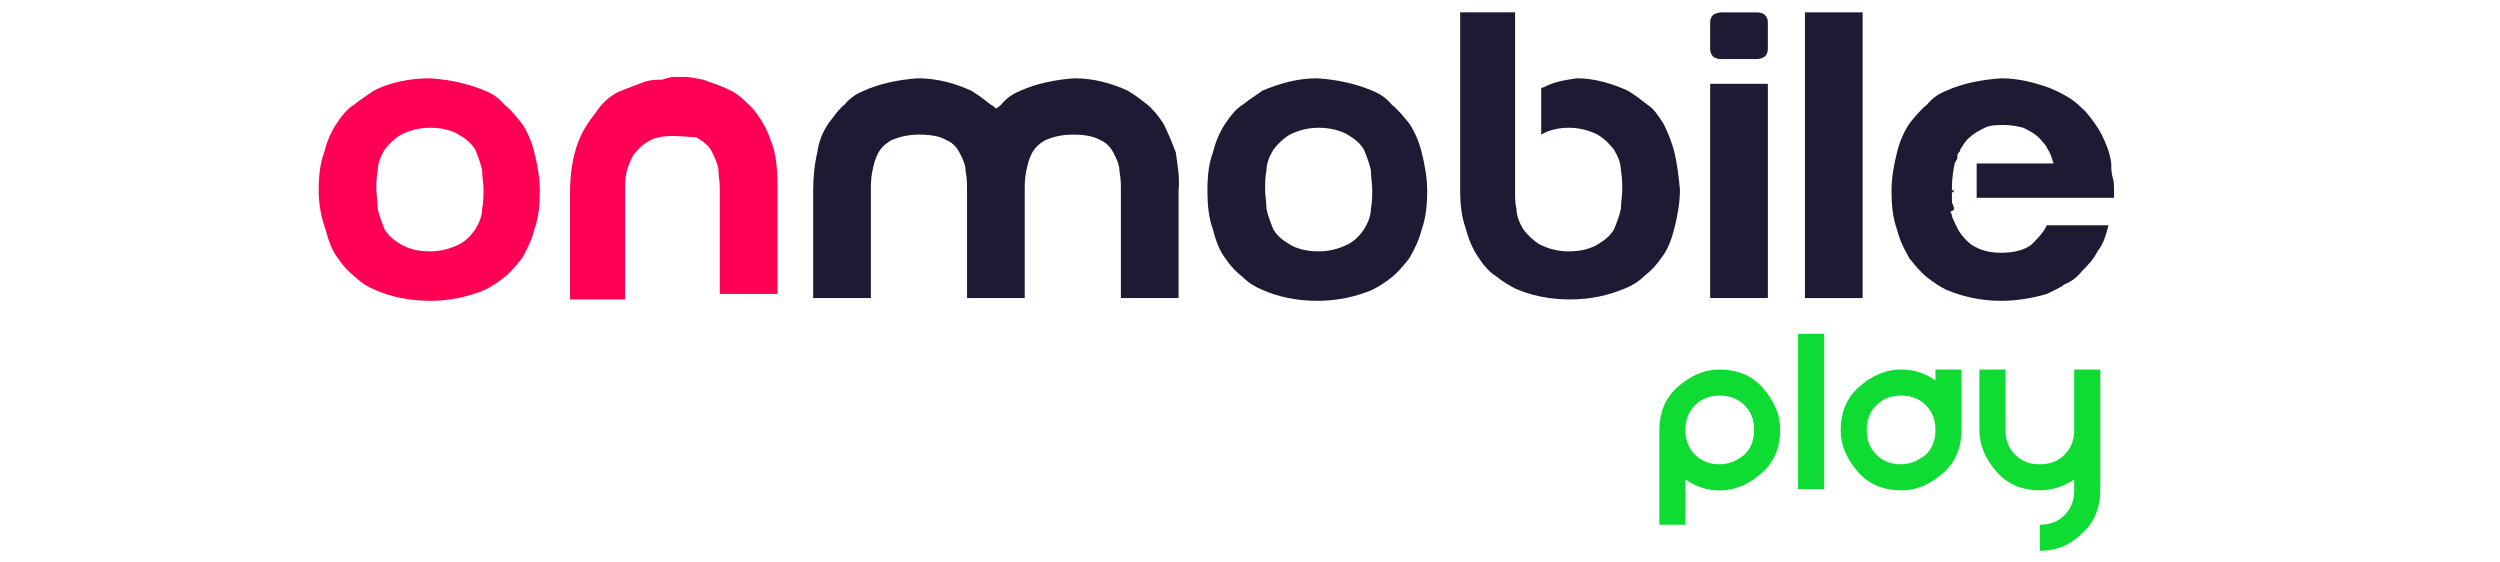 <?xml version="1.0" encoding="utf-8"?>
<!-- Generator: Adobe Illustrator 25.0.1, SVG Export Plug-In . SVG Version: 6.00 Build 0)  -->
<svg version="1.1" id="Layer_1" xmlns="http://www.w3.org/2000/svg" xmlns:xlink="http://www.w3.org/1999/xlink" x="0px" y="0px"
	 viewBox="0 0 182 40.9" style="enable-background:new 0 0 182 40.9;" xml:space="preserve">
<style type="text/css">
	.st0{enable-background:new    ;}
	.st1{fill:#0FDC32;}
	.st2{fill:#FF0055;}
	.st3{fill:#1E1A34;}
</style>
<g>
	<g class="st0">
		<path class="st1" d="M120.8,31.3c0-1.2,0.4-2.3,1.3-3.1s1.9-1.3,3.1-1.3c1.2,0,2.3,0.4,3.1,1.3s1.3,1.9,1.3,3.1
			c0,1.2-0.4,2.3-1.3,3.1s-1.9,1.3-3.1,1.3c-1,0-1.8-0.3-2.5-0.8v3.3h-1.9V31.3z M127,33.1c0.5-0.5,0.7-1.1,0.7-1.8
			s-0.2-1.3-0.7-1.8s-1.1-0.7-1.8-0.7s-1.3,0.2-1.8,0.7s-0.7,1.1-0.7,1.8s0.2,1.3,0.7,1.8s1.1,0.7,1.8,0.7S126.5,33.5,127,33.1z"/>
		<path class="st1" d="M132.8,24.3v11.3h-1.9V24.3H132.8z"/>
		<path class="st1" d="M142.8,31.3c0,1.2-0.4,2.3-1.3,3.1s-1.9,1.3-3.1,1.3c-1.2,0-2.3-0.4-3.1-1.3s-1.3-1.9-1.3-3.1
			c0-1.2,0.4-2.3,1.3-3.1s1.9-1.3,3.1-1.3c1,0,1.8,0.3,2.5,0.8v-0.8h1.9V31.3z M140.2,33.1c0.5-0.5,0.7-1.1,0.7-1.8
			s-0.2-1.3-0.7-1.8s-1.1-0.7-1.8-0.7s-1.3,0.2-1.8,0.7s-0.7,1.1-0.7,1.8s0.2,1.3,0.7,1.8s1.1,0.7,1.8,0.7S139.7,33.5,140.2,33.1z"
			/>
		<path class="st1" d="M144.1,31.3v-4.4h1.9v4.4c0,0.7,0.2,1.3,0.7,1.8s1.1,0.7,1.8,0.7s1.3-0.2,1.8-0.7s0.7-1.1,0.7-1.8v-4.4h1.9
			v8.8c0,1.2-0.4,2.3-1.3,3.1c-0.9,0.9-1.9,1.3-3.1,1.3v-1.9c0.7,0,1.3-0.2,1.8-0.7s0.7-1.1,0.7-1.8v-0.8c-0.7,0.5-1.6,0.8-2.5,0.8
			c-1.2,0-2.3-0.4-3.1-1.3S144.1,32.5,144.1,31.3z"/>
	</g>
</g>
<g>
	<g>
		<path class="st2" d="M23.2,13.9c0-1.1,0.1-2,0.4-2.8c0.2-0.8,0.5-1.5,0.9-2.1c0.4-0.6,0.8-1.1,1.3-1.4c0.5-0.4,1-0.7,1.4-1
			c1.2-0.6,2.6-0.9,4.1-0.9c1.5,0.1,2.8,0.4,4,0.9c0.5,0.2,1,0.5,1.4,1c0.5,0.4,0.9,0.9,1.3,1.4c0.4,0.6,0.7,1.3,0.9,2.1
			c0.2,0.8,0.4,1.8,0.4,2.8s-0.1,2-0.4,2.8c-0.2,0.8-0.5,1.4-0.9,2.1c-0.4,0.5-0.8,1-1.3,1.4c-0.5,0.4-1,0.7-1.4,0.9
			c-1.2,0.5-2.5,0.8-4,0.8c-1.5,0-2.9-0.3-4-0.8c-0.5-0.2-1-0.5-1.4-0.9c-0.5-0.4-0.9-0.8-1.3-1.4c-0.4-0.5-0.7-1.3-0.9-2.1
			C23.4,15.9,23.2,14.9,23.2,13.9z M31.3,9.3c-0.8,0-1.5,0.2-2.1,0.5c-0.5,0.3-0.9,0.7-1.2,1.1c-0.3,0.5-0.5,1-0.5,1.5
			c-0.1,0.5-0.1,1-0.1,1.4c0,0.4,0.1,1,0.1,1.4c0.1,0.5,0.3,1,0.5,1.5c0.3,0.5,0.7,0.8,1.2,1.1c0.5,0.3,1.2,0.5,2.1,0.5
			c0.8,0,1.5-0.2,2.1-0.5s0.9-0.7,1.2-1.1c0.3-0.5,0.5-1,0.5-1.5c0.1-0.5,0.1-1,0.1-1.4c0-0.4-0.1-0.9-0.1-1.4
			c-0.1-0.5-0.3-1-0.5-1.5c-0.3-0.5-0.7-0.8-1.2-1.1S32.2,9.3,31.3,9.3z"/>
		<path class="st2" d="M49.1,5.6c0.1,0,0.3,0,0.7,0c0.4,0,0.9,0.1,1.4,0.2c0.5,0.2,1.2,0.4,1.8,0.7c0.7,0.3,1.2,0.8,1.8,1.4
			c0.5,0.6,1,1.4,1.3,2.3c0.4,0.9,0.5,2.1,0.5,3.4v7.8h-4.2v-7.7c0-0.5-0.1-0.9-0.1-1.4c-0.1-0.5-0.3-0.9-0.5-1.3s-0.6-0.7-1.1-1
			C50.4,10,49.7,9.9,49,9.9c-0.7,0-1.4,0.1-1.8,0.4c-0.4,0.2-0.8,0.6-1.1,1c-0.2,0.4-0.4,0.8-0.5,1.3c-0.1,0.5-0.1,0.9-0.1,1.4v7.8
			h-4v-7.8c0-1.4,0.2-2.5,0.5-3.4s0.8-1.7,1.3-2.3C43.8,7.5,44.4,7,45,6.7c0.7-0.3,1.3-0.5,1.8-0.7s1.1-0.2,1.4-0.2
			C48.8,5.6,49,5.6,49.1,5.6z"/>
		<g>
			<path class="st3" d="M85.6,11.1C85.3,10.3,85,9.6,84.7,9c-0.4-0.6-0.8-1.1-1.2-1.4c-0.5-0.4-0.9-0.7-1.4-1
				c-1.1-0.5-2.4-0.9-3.9-0.9c-1.4,0.1-2.8,0.4-3.9,0.9c-0.5,0.2-1,0.5-1.4,1c-0.1,0.1-0.2,0.2-0.4,0.3c-0.1-0.1-0.2-0.2-0.4-0.3
				c-0.5-0.4-0.9-0.7-1.4-1c-1.1-0.5-2.4-0.9-3.9-0.9c-1.4,0.1-2.8,0.4-3.9,0.9c-0.5,0.2-1,0.5-1.4,1c-0.5,0.4-0.8,0.9-1.2,1.4
				c-0.4,0.6-0.7,1.3-0.8,2.1c-0.2,0.8-0.3,1.8-0.3,2.8v7.8h4.2v-7.8c0-0.5,0-0.9,0.1-1.4c0.1-0.5,0.2-0.9,0.4-1.3
				c0.2-0.4,0.5-0.7,1-1c0.5-0.2,1.1-0.4,2-0.4c0.8,0,1.5,0.1,2,0.4c0.5,0.2,0.8,0.6,1,1c0.2,0.4,0.4,0.8,0.4,1.3
				c0.1,0.5,0.1,0.9,0.1,1.4v7.8h4.2v-7.8c0-0.5,0-0.9,0.1-1.4c0.1-0.5,0.2-0.9,0.4-1.3c0.2-0.4,0.5-0.7,1-1c0.5-0.2,1.1-0.4,2-0.4
				c0.8,0,1.5,0.1,2,0.4c0.5,0.2,0.8,0.6,1,1c0.2,0.4,0.4,0.8,0.4,1.3c0.1,0.5,0.1,0.9,0.1,1.4v7.8h4.2v-7.8
				C85.9,12.8,85.7,11.9,85.6,11.1z"/>
		</g>
		<g>
			<g>
				<path class="st3" d="M87.9,13.9c0-1.1,0.1-2,0.4-2.8c0.2-0.8,0.5-1.5,0.9-2.1c0.4-0.6,0.8-1.1,1.3-1.4c0.5-0.4,1-0.7,1.4-1
					c1.2-0.5,2.5-0.9,4-0.9c1.5,0.1,2.8,0.4,4,0.9c0.5,0.2,1,0.5,1.4,1c0.5,0.4,0.9,0.9,1.3,1.4c0.4,0.6,0.7,1.3,0.9,2.1
					c0.2,0.8,0.4,1.8,0.4,2.8s-0.1,2-0.4,2.8c-0.2,0.8-0.5,1.4-0.9,2.1c-0.4,0.5-0.8,1-1.3,1.4c-0.5,0.4-1,0.7-1.4,0.9
					c-1.2,0.5-2.5,0.8-4,0.8s-2.9-0.3-4-0.8c-0.5-0.2-1-0.5-1.4-0.9c-0.5-0.4-0.9-0.8-1.3-1.4c-0.4-0.5-0.7-1.3-0.9-2.1
					C88,15.9,87.9,14.9,87.9,13.9z M96,9.3c-0.8,0-1.5,0.2-2.1,0.5c-0.5,0.3-0.9,0.7-1.2,1.1c-0.3,0.5-0.5,1-0.5,1.5
					c-0.1,0.5-0.1,1-0.1,1.4c0,0.4,0.1,1,0.1,1.4c0.1,0.5,0.3,1,0.5,1.5c0.3,0.5,0.7,0.8,1.2,1.1c0.5,0.3,1.2,0.5,2.1,0.5
					c0.8,0,1.5-0.2,2.1-0.5s0.9-0.7,1.2-1.1c0.3-0.5,0.5-1,0.5-1.5c0.1-0.5,0.1-1,0.1-1.4c0-0.4-0.1-0.9-0.1-1.4
					c-0.1-0.5-0.3-1-0.5-1.5c-0.3-0.5-0.7-0.8-1.2-1.1S96.8,9.3,96,9.3z"/>
			</g>
		</g>
		<g>
			<g>
				<path class="st3" d="M124.5,2.6c0-0.5,0-0.8,0-1s0.1-0.4,0.2-0.5s0.4-0.2,0.6-0.2c0.3,0,0.7,0,1.3,0s1,0,1.3,0
					c0.3,0,0.5,0.1,0.6,0.2c0.1,0.1,0.2,0.3,0.2,0.5c0,0.2,0,0.5,0,1s0,0.8,0,1s-0.1,0.4-0.2,0.5c-0.1,0.1-0.4,0.2-0.6,0.2
					c-0.3,0-0.7,0-1.3,0s-1,0-1.3,0c-0.3,0-0.5-0.1-0.6-0.2c-0.1-0.1-0.2-0.3-0.2-0.5C124.5,3.3,124.5,3,124.5,2.6z M128.7,6.1v15.6
					h-4.2V6.1H128.7z"/>
			</g>
		</g>
		<g>
			<g>
				<path class="st3" d="M135.6,0.9v20.8h-4.2V0.9H135.6z"/>
			</g>
		</g>
		<g>
			<path d="M110.1,13.9c0,0.1,0,0.1,0,0.2v-0.3C110.2,13.7,110.1,13.8,110.1,13.9z"/>
		</g>
		<g>
			<path d="M110.2,14.2L110.2,14.2c0-0.1,0-0.1,0-0.2V14.2z"/>
		</g>
		<g>
			<path class="st3" d="M121.9,11.1c-0.2-0.8-0.5-1.5-0.8-2.1c-0.4-0.6-0.7-1.1-1.2-1.4c-0.5-0.4-0.9-0.7-1.4-1
				c-1.1-0.5-2.4-0.9-3.7-0.9c-0.7,0.1-1.4,0.2-2.1,0.5c-0.2,0.1-0.4,0.2-0.5,0.2v3.4c0.5-0.3,1.2-0.5,2-0.5c0.8,0,1.5,0.2,2.1,0.5
				c0.5,0.3,0.9,0.7,1.2,1.1c0.3,0.5,0.5,1,0.5,1.5c0.1,0.5,0.1,1,0.1,1.4s-0.1,1-0.1,1.4c-0.1,0.5-0.3,1-0.5,1.5
				c-0.3,0.5-0.7,0.8-1.2,1.1c-0.5,0.3-1.2,0.5-2.1,0.5c-0.8,0-1.5-0.2-2.1-0.5c-0.5-0.3-0.9-0.7-1.2-1.1c-0.3-0.5-0.5-1-0.5-1.5
				c-0.1-0.4-0.1-0.8-0.1-1.1l0,0V0.9h-4v12.9c0,1.1,0.1,2,0.4,2.8c0.2,0.8,0.5,1.5,0.9,2.1c0.4,0.6,0.8,1.1,1.3,1.4
				c0.5,0.4,1,0.7,1.4,0.9c1.1,0.5,2.5,0.8,4,0.8c1.5,0,2.8-0.3,4-0.8c0.5-0.2,1-0.5,1.4-0.9c0.5-0.4,0.9-0.8,1.3-1.4
				c0.4-0.5,0.7-1.3,0.9-2.1c0.2-0.8,0.4-1.8,0.4-2.8C122.2,12.8,122.1,11.9,121.9,11.1z"/>
		</g>
		<path d="M142.2,14v-0.4c0,0.1,0,0.1,0,0.2C142.1,13.9,142.1,14,142.2,14z"/>
		<path d="M142.2,14v-0.4c0,0.1,0,0.1,0,0.2C142.1,13.9,142.1,14,142.2,14z"/>
		<g>
			<path class="st3" d="M142.2,15c0-0.1-0.1-0.2-0.1-0.3c0-0.1,0-0.2,0-0.2c0-0.1,0-0.2,0-0.4c0-0.1,0-0.1,0-0.2c0-0.1,0-0.1,0-0.2
				c0-0.7,0.1-1.3,0.2-1.8c0-0.1,0.1-0.1,0.1-0.2c0.1-0.1,0.1-0.2,0.1-0.4c0-0.1,0.1-0.2,0.1-0.2c0.1-0.1,0.1-0.1,0.1-0.2
				c0.2-0.3,0.4-0.7,0.7-0.9c0.3-0.3,0.7-0.5,1.1-0.7c0.4-0.2,0.9-0.2,1.4-0.2s1,0.1,1.4,0.2c0.4,0.2,0.8,0.4,1.1,0.7
				c0.3,0.3,0.5,0.5,0.7,0.9c0.2,0.3,0.3,0.7,0.4,1h-5.6v2.5h10v-0.5c0-0.4,0-0.7-0.1-1s-0.1-0.7-0.1-1c-0.1-0.8-0.4-1.5-0.7-2.1
				c-0.3-0.6-0.7-1.1-1.1-1.6c-0.4-0.4-0.8-0.8-1.3-1.1c-0.5-0.3-0.9-0.5-1.4-0.7c-1.1-0.4-2.3-0.7-3.5-0.7c-1.5,0.1-2.9,0.4-4,0.9
				c-0.5,0.2-1,0.5-1.4,1c-0.5,0.4-0.9,0.9-1.3,1.4c-0.4,0.6-0.7,1.3-0.9,2.1c-0.2,0.8-0.4,1.8-0.4,2.8s0.1,2,0.4,2.8
				c0.2,0.8,0.5,1.4,0.9,2.1c0.4,0.5,0.8,1,1.3,1.4c0.5,0.4,1,0.7,1.4,0.9c1.2,0.5,2.5,0.8,4,0.8c1.1,0,2.3-0.2,3.3-0.5
				c0.4-0.2,0.9-0.4,1.3-0.7c0.5-0.2,0.9-0.5,1.3-1c0.4-0.4,0.8-0.8,1.1-1.4c0.4-0.5,0.6-1.1,0.8-1.9h-4.5c-0.2,0.5-0.7,1-1.1,1.4
				c-0.5,0.4-1.3,0.6-2.2,0.6s-1.6-0.2-2.2-0.6c-0.5-0.4-0.9-0.9-1.1-1.4c-0.1-0.1-0.1-0.3-0.2-0.4c-0.1-0.2-0.1-0.4-0.2-0.6
				C142.3,15.3,142.3,15.2,142.2,15z"/>
		</g>
	</g>
</g>
</svg>
